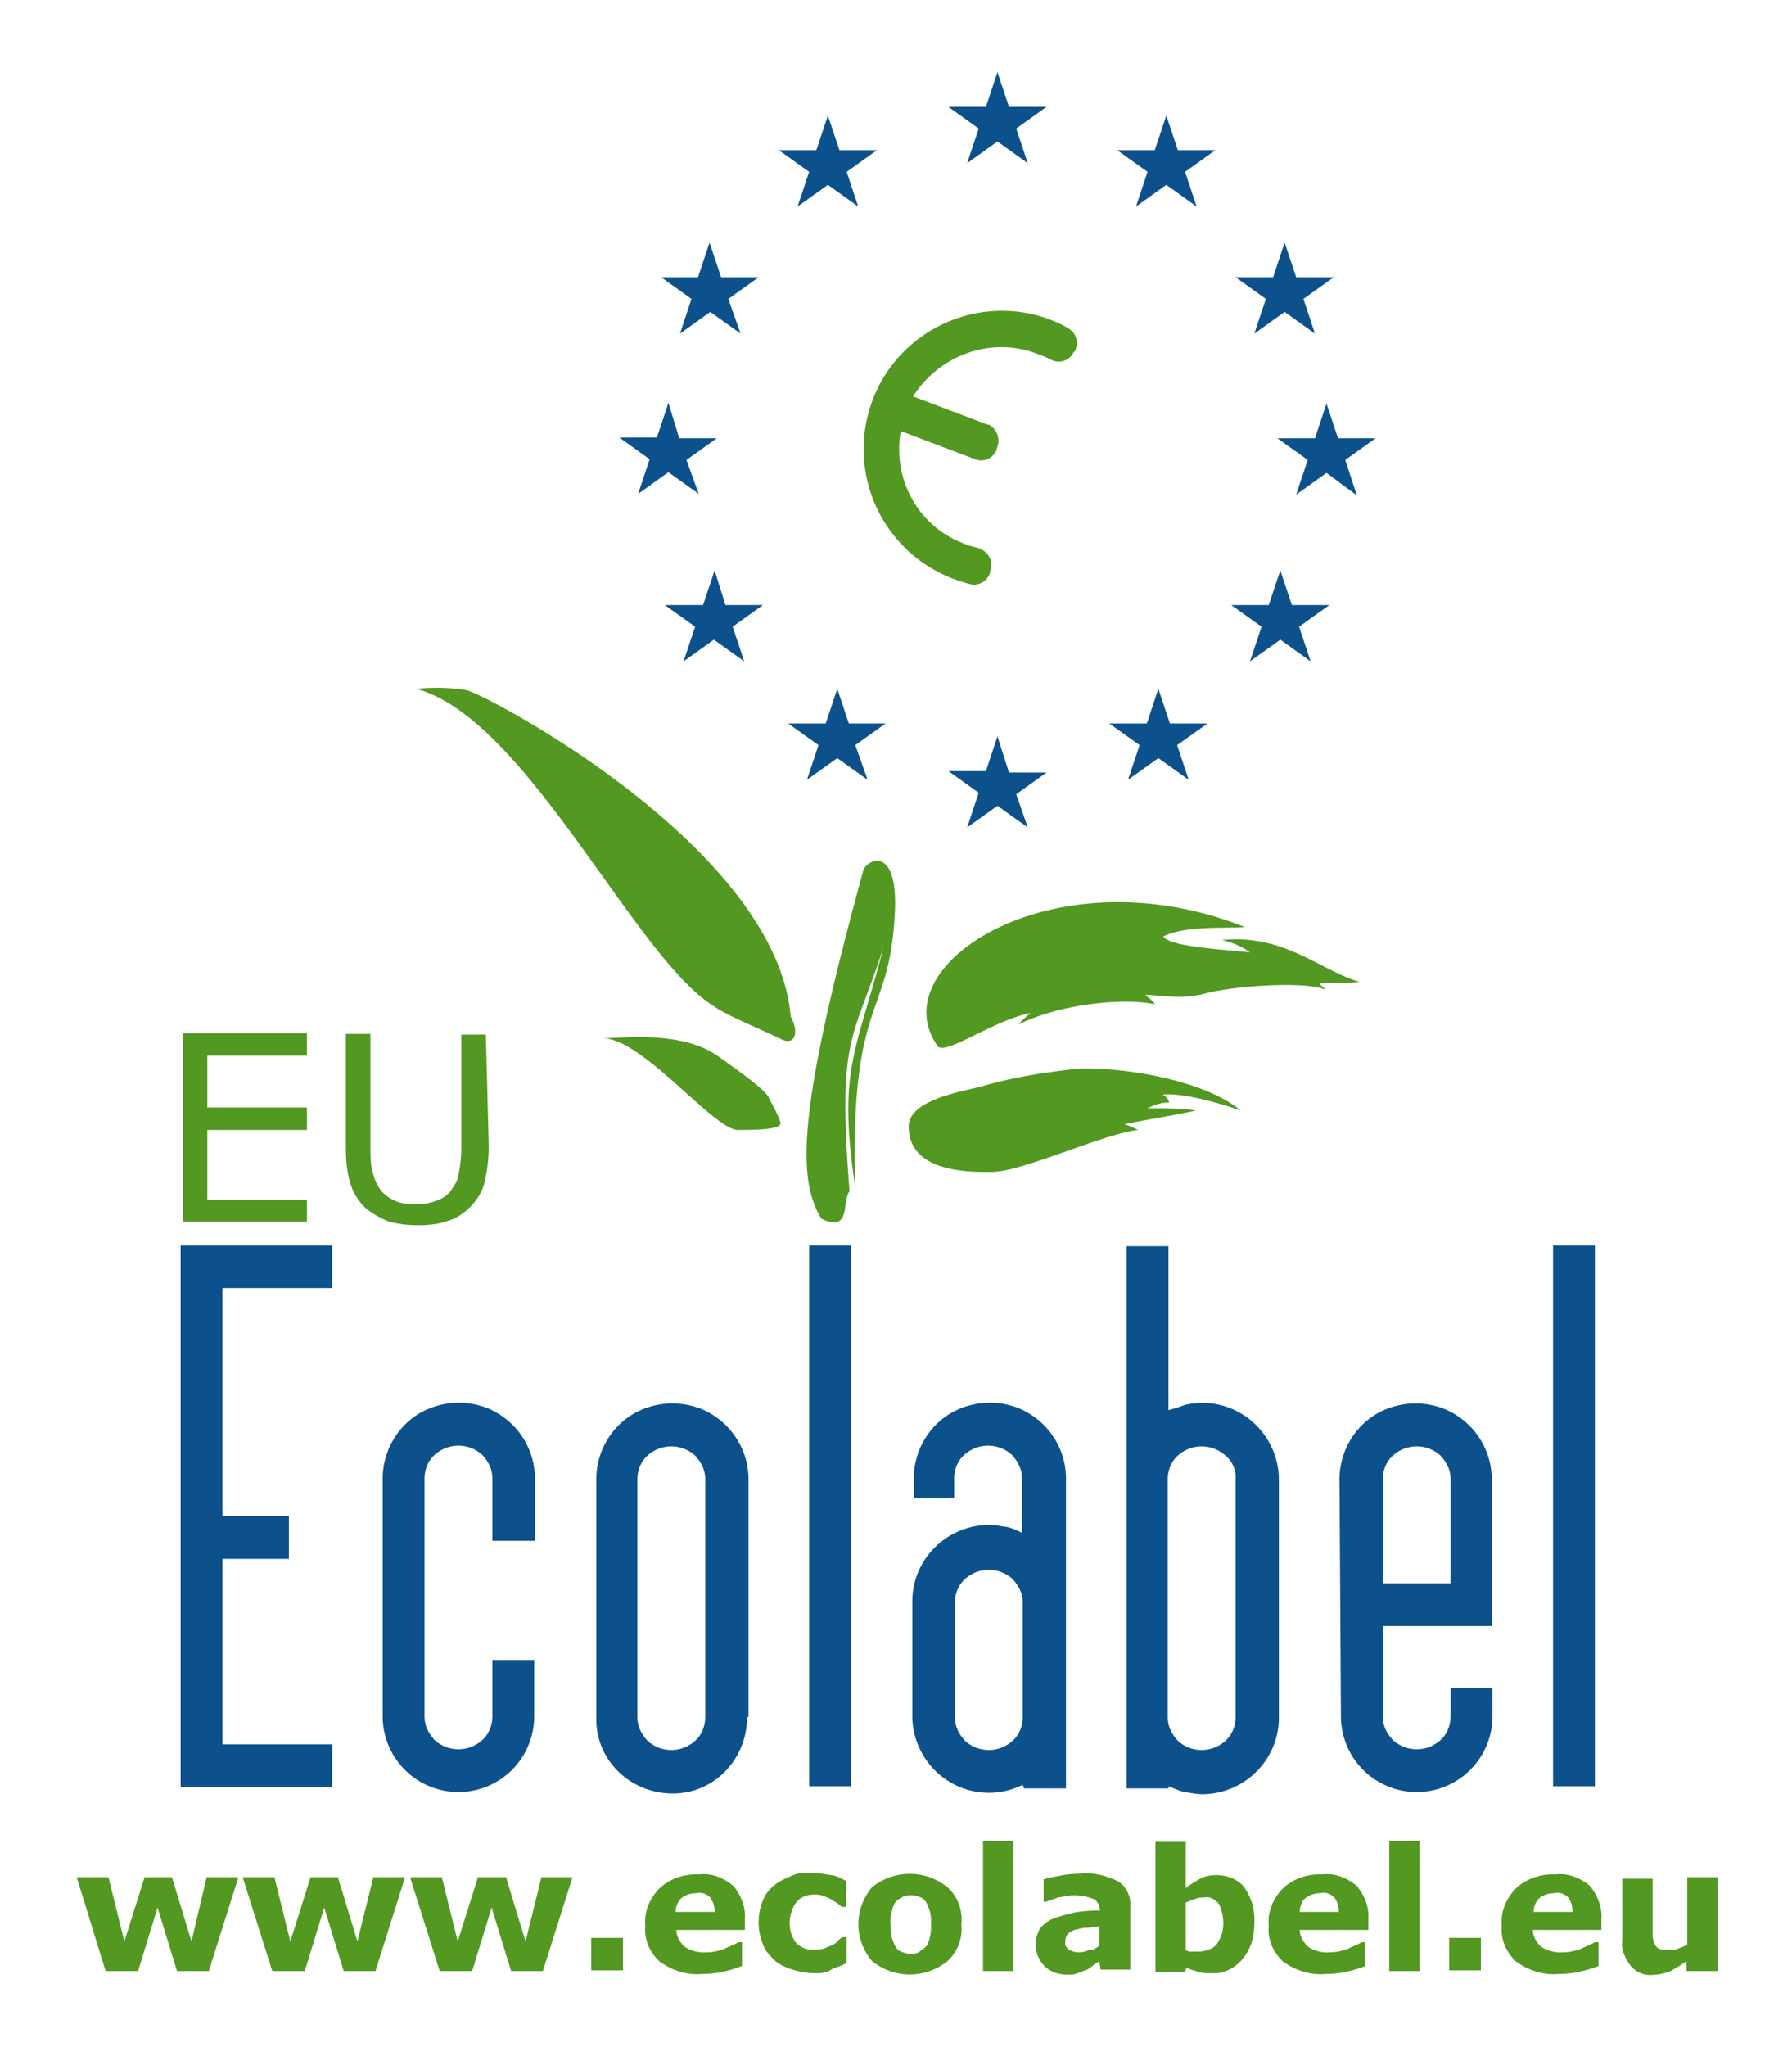 <svg xmlns="http://www.w3.org/2000/svg" role="img" aria-label="Logo Ecolabel" width="219" height="250" fill="none" viewBox="0 0 219 250"><path fill="#529821" d="m29.13 229.277-3.615 11.464h-3.88l-2.381-7.76-2.381 7.76h-3.968l-3.528-11.464h3.88l1.94 7.848 2.47-7.848h3.35l2.382 7.848 1.851-7.848h3.88Zm20.37 0-3.615 11.464h-3.88l-2.38-7.76-2.382 7.76h-3.968l-3.615-11.464h3.88l1.94 7.848 2.469-7.848h3.35l2.382 7.848 1.94-7.848h3.88Zm20.46 0-3.616 11.464h-3.88l-2.381-7.76-2.381 7.76h-3.968l-3.616-11.464h3.88l1.94 7.848 2.47-7.848h3.439l2.38 7.848 1.94-7.848h3.793Zm6.172 7.407h-3.88v3.969h3.88v-3.969Zm14.903-.97h-8.377c0 .794.44 1.499.97 2.029a4.262 4.262 0 0 0 2.734.705c.793 0 1.499-.176 2.204-.441.53-.264 1.235-.529 1.676-.794h.44v2.91c-.705.265-1.499.53-2.38.706-.794.176-1.676.264-2.47.264-1.94.177-3.703-.44-5.202-1.499-1.235-1.146-1.94-2.733-1.764-4.409-.176-1.675.53-3.351 1.764-4.585 1.234-1.147 2.998-1.764 4.85-1.676 1.499-.176 2.998.441 4.144 1.411.97 1.147 1.5 2.646 1.411 3.968v1.411Zm-3.703-2.204a2.98 2.98 0 0 0-.53-1.764c-.44-.441-1.146-.705-1.675-.529-.706 0-1.235.176-1.764.529-.529.441-.793 1.146-.793 1.764h4.762Zm12.258 7.495c-.971 0-1.765-.176-2.735-.441-.793-.264-1.499-.529-2.204-1.146-.53-.529-1.147-1.146-1.411-1.94-.706-1.764-.706-3.704 0-5.379.264-.706.794-1.411 1.499-1.94.705-.529 1.41-.794 2.205-1.147.793-.352 1.675-.264 2.469-.264.705 0 1.499.176 2.204.264.706.089 1.235.441 1.764.706v3.174h-.529c-.177-.176-.265-.264-.529-.44-.265-.177-.441-.265-.706-.441-.264-.177-.529-.265-.97-.441-.441-.177-.793-.177-1.146-.177-.794 0-1.676.265-2.205.97-.529.706-.793 1.676-.793 2.469 0 .97.264 1.764.793 2.47.53.529 1.411.97 2.381.793.441 0 .794 0 1.235-.176.264-.176.705-.265.97-.441.264-.176.441-.265.529-.441.176-.176.264-.264.529-.441h.529v3.175c-.529.264-1.234.529-1.764.705-.705.529-1.41.529-2.116.529Zm17.9-5.908c.177 1.676-.529 3.351-1.675 4.409-2.734 2.205-6.526 2.205-9.259 0-2.205-2.645-2.205-6.349 0-8.995 2.733-2.204 6.525-2.204 9.259 0 1.323 1.235 1.852 2.911 1.675 4.586Zm-4.409 2.734c.265-.265.441-.706.529-1.147.177-.529.177-1.146.177-1.675 0-.529 0-1.147-.177-1.676-.176-.441-.264-.793-.529-1.146-.176-.265-.441-.441-.794-.529-.264-.176-.705-.177-.97-.177-.264 0-.705.001-.97.177-.264.176-.529.264-.793.529-.265.265-.441.705-.529 1.146a3.894 3.894 0 0 0-.177 1.764c0 .529 0 1.146.177 1.675.176.441.264.794.529 1.147.176.264.441.441.793.529.706.265 1.411.265 1.94 0 .265-.265.53-.353.794-.617Zm10.759-12.963h-3.704v15.873h3.704v-15.873Zm10.493 14.638c-.176.177-.441.265-.705.529-.265.177-.529.441-.794.529-.441.177-.705.265-1.146.441-.441.177-.794.177-1.235.177-.97 0-1.94-.265-2.733-.97-.706-.706-1.147-1.676-1.147-2.646 0-.705.177-1.411.529-2.028.441-.529.97-.97 1.676-1.235a25.902 25.902 0 0 1 2.469-.705c.97-.176 2.028-.265 3.175-.265 0-.529-.265-1.146-.794-1.411a6.747 6.747 0 0 0-2.381-.44c-.706 0-1.235.176-1.94.264-.706.265-1.235.441-1.499.529h-.265v-2.734c.441-.176.97-.264 1.94-.44.794-.177 1.764-.265 2.646-.265 1.499-.176 3.174.265 4.585.97.97.705 1.499 1.764 1.411 2.998v7.76h-3.615l-.177-1.058Zm0-1.852v-2.381c-.529 0-.97.177-1.675.177-.441 0-.794.176-1.411.264-.265.177-.529.265-.794.529-.176.265-.264.53-.264.794v.529c0 .088.176.265.264.441.177.176.441.265.529.265.265.176.706.176.97.176.441 0 .794-.176 1.147-.265.529 0 .882-.264 1.234-.529Zm18.96-2.733c0 1.675-.441 3.174-1.499 4.409-.97 1.146-2.381 1.763-3.704 1.675-.529 0-1.146 0-1.676-.176-.529-.176-.97-.265-1.41-.529l-.177.529h-3.615v-15.873h3.703v5.644c.529-.441 1.147-.794 1.764-1.147.617-.352 1.411-.441 2.028-.441 1.235 0 2.646.529 3.351 1.499.882 1.235 1.323 2.734 1.235 4.41Zm-3.792 0c0-.794-.176-1.676-.529-2.381-.441-.529-1.147-.97-1.764-.794-.441 0-.705 0-1.146.176-.441.177-.706.265-1.147.441v5.82c.265.177.529.177.706.177h.793c.794 0 1.676-.265 2.205-.794.617-.882.882-1.675.882-2.645Zm17.725.793h-8.378c0 .794.441 1.499.97 2.029a4.263 4.263 0 0 0 2.734.705c.794 0 1.499-.176 2.205-.441.529-.264 1.234-.529 1.675-.794h.441v2.91c-.705.265-1.499.53-2.381.706-.794.176-1.675.264-2.469.264-1.94.177-3.704-.44-5.203-1.499-1.234-1.146-1.94-2.733-1.764-4.409-.176-1.675.53-3.351 1.764-4.585 1.235-1.147 2.998-1.764 4.85-1.676 1.499-.176 2.998.441 4.145 1.411.97 1.147 1.499 2.646 1.411 3.968v1.411Zm-3.616-2.204c0-.706-.176-1.235-.529-1.764-.441-.441-1.146-.705-1.675-.529-.706 0-1.235.176-1.764.529-.529.353-.794 1.146-.794 1.764h4.762Zm9.877-8.642h-3.704v15.873h3.704v-15.873Zm7.495 11.816h-3.88v3.969h3.88v-3.969Zm14.727-.97h-8.377c0 .794.44 1.499.97 2.029a4.259 4.259 0 0 0 2.733.705c.794 0 1.499-.176 2.205-.441.529-.264 1.234-.529 1.675-.794h.441v2.91c-.705.265-1.499.53-2.381.706a11.77 11.77 0 0 1-2.469.264c-1.94.177-3.704-.44-5.203-1.499-1.234-1.146-1.94-2.733-1.763-4.409-.177-1.675.529-3.351 1.763-4.585 1.235-1.147 2.999-1.764 4.85-1.676 1.5-.176 2.999.441 4.145 1.411.97 1.147 1.499 2.646 1.411 3.968v1.411Zm-3.527-2.204c0-.706-.177-1.235-.529-1.764-.441-.441-1.147-.705-1.676-.529-.705 0-1.234.176-1.764.529-.529.441-.793 1.146-.793 1.764h4.762Zm17.636 7.231h-3.703v-1.235c-.529.441-1.235.794-1.94 1.235-.706.264-1.411.441-2.029.441-1.146.176-2.204-.265-2.91-1.147-.705-.97-1.146-2.028-.97-3.174v-7.408h3.704v7.055c0 .265.176.705.265.97.176.265.264.441.529.529.441.176.705.176 1.146.176.441 0 .706 0 1.146-.176.441-.176.794-.264 1.147-.529v-8.201h3.704v11.464h-.089Z"></path><path fill="#0C518B" d="M22.076 218.342v-66.226h18.518v5.203H27.19v27.866h8.113v5.203h-8.112v22.663h13.403v5.203H22.076v.088Zm38.095-30.159V180.6c0-1.147-.44-2.029-1.234-2.91a4.326 4.326 0 0 0-5.82 0c-.794.705-1.235 1.763-1.235 2.91v29.012c0 1.146.44 2.028 1.234 2.91a4.328 4.328 0 0 0 5.82 0c.794-.705 1.235-1.764 1.235-2.91v-6.878h5.115v6.878a9.258 9.258 0 0 1-9.26 9.259 9.258 9.258 0 0 1-9.259-9.259V180.6c0-3.704 2.205-7.143 5.644-8.554a9.569 9.569 0 0 1 7.32 0c3.438 1.499 5.643 4.85 5.643 8.554v7.583H60.17ZM91.3 209.7c0 5.115-3.968 9.348-9.083 9.348s-9.347-3.969-9.347-9.083v-29.277c0-3.704 2.204-7.143 5.643-8.554a9.569 9.569 0 0 1 7.32 0c3.439 1.499 5.643 4.85 5.643 8.554V209.7H91.3Zm-5.115-29.012c0-1.147-.44-2.028-1.234-2.91a4.328 4.328 0 0 0-5.82 0c-.794.705-1.235 1.763-1.235 2.91V209.7c0 1.147.44 2.028 1.234 2.91a4.328 4.328 0 0 0 5.82 0c.794-.705 1.235-1.763 1.235-2.91v-29.012Zm17.813-28.572h-5.114v66.05h5.114v-66.05Zm20.988 65.873a9.881 9.881 0 0 1-1.94.706 8.906 8.906 0 0 1-2.205.264c-5.114 0-9.259-4.144-9.347-9.259v-14.109c0-5.115 4.144-9.259 9.259-9.348h.176c.706 0 1.5.177 2.205.265.706.176 1.235.441 1.764.705V180.6c0-1.147-.441-2.029-1.235-2.91a4.326 4.326 0 0 0-5.82 0c-.794.705-1.235 1.763-1.235 2.91v2.381h-4.938V180.6c0-3.704 2.205-7.143 5.644-8.554a9.568 9.568 0 0 1 7.319 0c3.439 1.499 5.644 4.85 5.644 8.554v37.83h-5.115l-.176-.441Zm-8.289-8.289c0 1.147.441 2.028 1.234 2.91a4.328 4.328 0 0 0 5.82 0c.794-.705 1.235-1.763 1.235-2.91v-13.933c0-1.146-.441-2.028-1.235-2.91a4.328 4.328 0 0 0-5.82 0c-.793.706-1.234 1.764-1.234 2.91V209.7Zm28.042-38.095a9.435 9.435 0 0 1 2.205-.265c5.114 0 9.259 4.145 9.347 9.26v29.188c0 5.115-4.145 9.26-9.259 9.348h-.088c-.706 0-1.5-.177-2.205-.265-.705-.176-1.235-.441-1.94-.705v.264h-5.115v-66.225h5.115v20.017a16.487 16.487 0 0 0 1.94-.617Zm5.026 6.173a4.328 4.328 0 0 0-5.82 0c-.793.705-1.234 1.763-1.234 2.91V209.7c0 1.147.441 2.028 1.234 2.91a4.328 4.328 0 0 0 5.82 0c.794-.705 1.235-1.763 1.235-2.91v-29.012c.088-1.058-.353-2.205-1.235-2.91Zm13.933 2.91c0-3.704 2.205-7.143 5.644-8.554a9.568 9.568 0 0 1 7.319 0c3.44 1.499 5.644 4.85 5.644 8.554v17.901h-13.316v11.023c0 1.146.441 2.028 1.235 2.91a4.328 4.328 0 0 0 5.82 0c.794-.705 1.235-1.764 1.235-2.91v-3.439h5.114v3.439a9.257 9.257 0 0 1-9.259 9.259 9.257 9.257 0 0 1-9.259-9.259l-.177-28.924Zm5.291 12.698h8.29v-12.698c0-1.147-.441-2.028-1.235-2.91a4.328 4.328 0 0 0-5.82 0c-.794.705-1.235 1.763-1.235 2.91v12.698Zm25.926-41.27h-5.114v66.05h5.114v-66.05Z"></path><path fill="#529821" d="M37.508 149.206H22.34V126.19h15.168v2.734h-12.17v6.349h12.17v2.734h-12.17v8.554h12.17v2.645Zm22.222-9.171c0 1.499-.176 2.91-.529 4.409-.264 1.147-.97 2.205-1.764 2.999-.793.793-1.763 1.411-2.733 1.675-1.235.441-2.47.529-3.704.529s-2.645-.176-3.704-.529c-.97-.441-1.94-.97-2.733-1.675-.794-.794-1.5-1.94-1.764-2.999-.44-1.41-.53-2.91-.53-4.409v-13.756h3v13.933c0 .97 0 1.94.264 2.91.176.705.44 1.411.793 1.94.441.705 1.147 1.234 1.764 1.499.794.441 1.764.529 2.734.529s1.94-.176 2.733-.529c.706-.265 1.411-.794 1.764-1.499.44-.529.706-1.235.794-2.028.176-.97.264-1.94.264-2.734v-13.933h2.998l.353 13.668Zm70.723-100c-.705-.44-1.411-.705-2.028-.97-8.73-3.35-18.518 1.147-21.781 9.789-3.263 8.642.97 18.342 9.7 21.78.705.266 1.499.53 2.205.706a2.049 2.049 0 0 0 2.469-1.499v-.176c.441-1.147-.265-2.381-1.499-2.734-.53-.176-1.147-.264-1.676-.529-5.556-2.028-8.818-7.848-7.76-13.757l9.083 3.44c1.146.44 2.204-.177 2.645-1.147v-.176c.529-1.147 0-2.381-.97-2.91h-.176l-9.083-3.44c3.351-5.202 9.7-7.319 15.168-5.202.529.176 1.146.44 1.675.705a2.02 2.02 0 0 0 2.734-.793s0-.177.176-.177c.529-1.058.265-2.292-.882-2.91Zm-21.076 70.988c-.529 13.668-5.555 10.317-4.85 34.039-2.204-14.639.177-16.579 3.44-29.365-3.704 11.552-5.644 10.582-4.145 29.806-.97 1.146.264 5.114-3.439 3.351-2.998-4.939-2.91-13.228 5.114-42.505.265-1.234 4.145-3.351 3.88 4.674Zm-35.714 15.785c2.381 0 9.7-.97 14.11 2.204 2.733 1.94 5.202 3.704 6.084 4.85.53 1.147 1.147 2.029 1.5 3.175.44.97-3.352.97-5.204.97-2.998-.088-11.64-11.199-16.49-11.199Zm22.967-2.651c.97 1.675.706 3.704-1.234 2.734-2.47-1.235-6.35-2.734-8.113-3.969-9.7-5.908-22.928-35.185-36.42-38.8 2.029-.177 4.145-.177 6.173.176 2.381.53 37.83 19.136 39.594 39.859Zm18.038 3.709c-7.319-9.965 14.198-23.898 37.478-14.639-2.645.177-7.407-.176-9.964 1.147.705 1.146 5.908 1.499 10.582 1.94-.97-.706-2.205-1.235-3.439-1.499 7.583-.794 11.992 3.704 16.843 5.114-2.47.177-4.233.177-4.851.177.177.441.265.264.706.793-2.469-1.146-11.552-.44-14.727.441-3.174.794-5.203.177-7.319.177.441.441.794.529 1.146 1.146-3.439-.794-11.287-.176-16.666 2.469.441-.529.97-.97 1.499-1.411-4.674.97-9.965 4.939-11.288 4.145Zm-3.615 9.7c0-3.174 6.349-4.233 8.818-4.85 3.88-1.146 7.849-1.764 11.993-2.205 5.82-.176 15.432 1.5 19.753 5.115-2.028-.705-6.878-2.204-9.524-1.94.706.441.706.706.794.97-.97 0-1.764.265-2.645.706 1.94 0 3.968 0 5.908.264-1.764.441-7.584 1.411-8.73 1.676.529.176 1.146.441 1.675.705-4.144.441-13.756 4.938-17.636 5.115-3.792.088-10.406-.177-10.406-5.556Z"></path><path fill="#0C518B" d="m124.192 15.697 3.704-2.646h-4.586l-1.411-4.233-1.41 4.233h-4.586l3.704 2.646-1.411 4.233 3.703-2.646 3.704 2.646-1.411-4.233Zm20.635 5.291 3.704-2.646h-4.586l-1.411-4.233-1.411 4.233h-4.585l3.704 2.646-1.411 4.233 3.703-2.646 3.704 2.646-1.411-4.233Zm14.462 15.52 3.704-2.646h-4.586l-1.411-4.232-1.41 4.232H151l3.704 2.646-1.411 4.233 3.703-2.646 3.704 2.646-1.411-4.233Zm-55.82-15.52 3.704-2.646h-4.586l-1.411-4.233-1.41 4.233H95.18l3.704 2.646-1.411 4.233 3.703-2.646 3.704 2.646-1.411-4.233Zm-14.462 15.52 3.704-2.646h-4.586l-1.41-4.232-1.412 4.232h-4.497l3.704 2.646-1.411 4.233 3.703-2.646 3.704 2.646-1.499-4.233Zm75.397 19.665 3.704-2.646h-4.586l-1.411-4.232-1.411 4.232h-4.585l3.703 2.646-1.411 4.233 3.704-2.646 3.704 2.734-1.411-4.321Zm-5.644 20.37 3.704-2.645h-4.586l-1.411-4.233-1.411 4.233h-4.585l3.704 2.645-1.411 4.233 3.703-2.645 3.704 2.645-1.411-4.233Zm-14.903 14.462 3.704-2.645h-4.586l-1.411-4.233-1.411 4.233h-4.585l3.704 2.645-1.411 4.233 3.703-2.645 3.704 2.645-1.411-4.233ZM89.536 76.543l3.704-2.645h-4.586l-1.322-4.233-1.411 4.233h-4.674l3.704 2.645-1.411 4.233 3.703-2.645 3.704 2.645-1.41-4.233Zm14.991 14.462 3.704-2.645h-4.497l-1.411-4.233-1.411 4.233h-4.586l3.704 2.645-1.41 4.233 3.703-2.645 3.703 2.645-1.499-4.233ZM83.892 56.173l3.704-2.646h-4.585l-1.323-4.32-1.411 4.232H75.69l3.704 2.646-1.41 4.233 3.703-2.646 3.704 2.646-1.5-4.145Zm40.3 40.829 3.704-2.646h-4.586l-1.411-4.409-1.41 4.233h-4.586l3.704 2.645-1.411 4.233 3.703-2.645 3.704 2.645-1.411-4.056Z"></path></svg>
